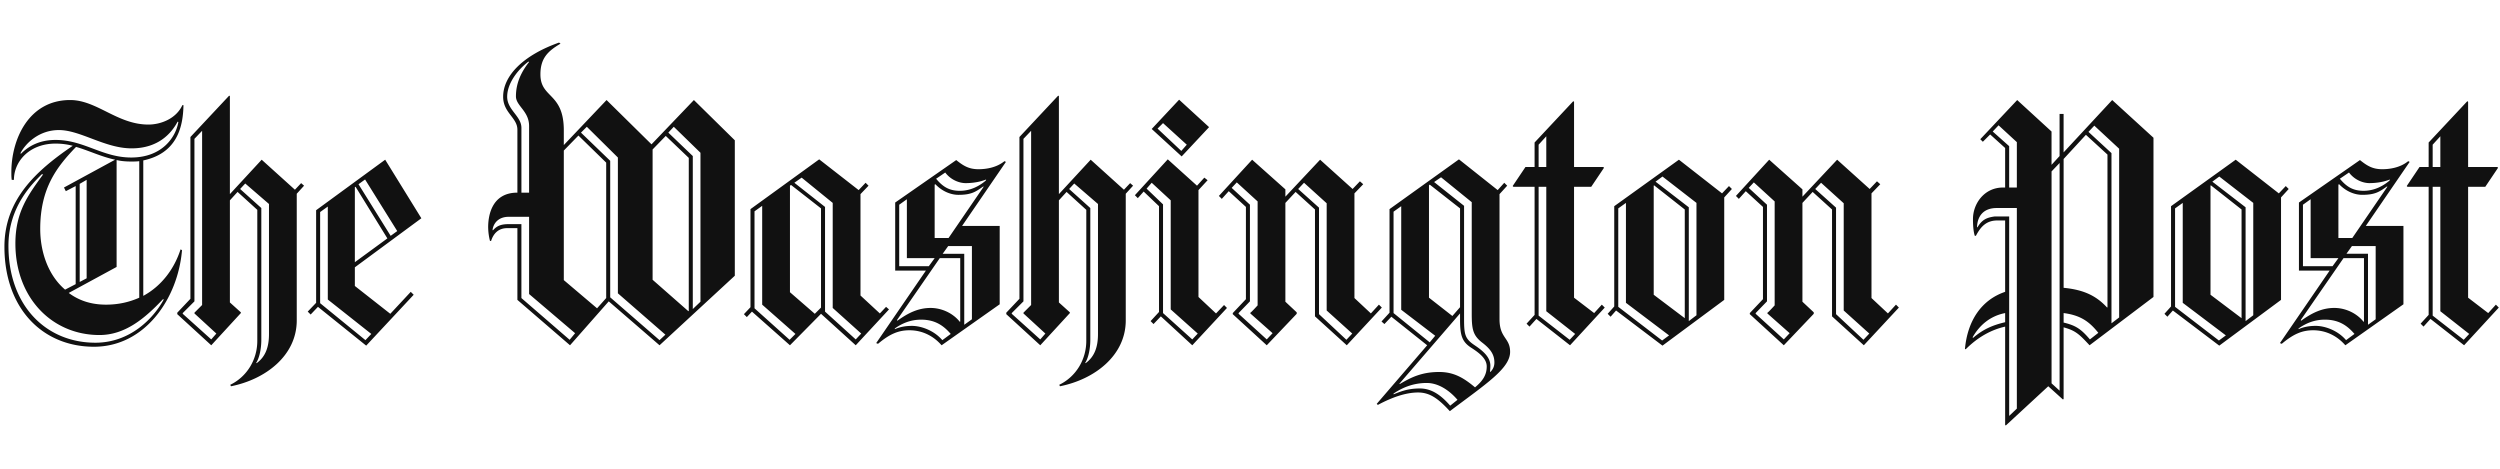 <svg xmlns="http://www.w3.org/2000/svg" viewBox="0 0 403 62" fill="currentColor" aria-labelledby="masthead" aria-hidden="true" focusable="false" role="img" class="wpds-c-fBqPWp masthead_svg__wplogo" style="width:400px;height:75px"><path fill="#111" d="M23.097 19.081v21.831c2.945-1.593 5.007-4.366 6.008-7.494l.236.12c-.649 7.788-5.95 15.575-14.196 15.575C6.84 49.113.714 42.918.714 33.005c0-7.433 4.83-12.095 11.015-16.285a10.8 10.8 0 0 0-2.769-.354c-4.242 0-6.715 2.891-6.715 5.842H1.89c-.059-.413-.059-.826-.059-1.239 0-5.251 2.769-11.624 9.484-11.624 4.3 0 7.599 3.953 12.605 3.953 2.003 0 4.477-.944 5.478-3.127h.177c-.059 3.836-1.236 7.79-6.479 8.91zm3.18 22.362c-2.945 3.127-6.125 5.782-10.248 5.782-7.657 0-13.547-6.018-13.547-14.75 0-5.133 2.12-7.906 4.476-11.152h-.236c-1.473 1.475-5.36 5.192-5.36 11.505 0 9.677 6.067 15.636 14.019 15.636 5.537 0 9.306-3.834 11.015-6.961l-.118-.06zm2.356-28.616c-1.001 1.888-3.121 4.307-7.421 4.307s-8.246-2.95-11.722-2.95c-3.181 0-5.36 2.124-6.185 3.717l.06.118c1.118-1.12 2.826-2.242 5.595-2.242 4.594 0 7.54 2.833 12.193 2.833 4.948 0 7.186-3.246 7.598-5.723zm-16.375 4.071c-3.004 3.128-5.773 6.55-5.773 13.217 0 3.657 1.237 7.434 4.006 9.794l1.708-.886V23.21l-1.59.826-.295-.59 8.247-4.485c-2.238-.47-4.241-1.474-6.303-2.064zm10.19 2.301c-.412.058-.824.058-1.295.058-.825 0-1.59-.058-2.356-.236V36.25l-7.717 4.192c1.59 1.18 3.534 1.887 6.008 1.887 2.003 0 3.77-.413 5.36-1.121zm-8.481 3.01-1.12.648v15.814l1.12-.59V22.208zm33.869 2.241v20.415c0 5.664-5.007 9.5-10.602 10.62l-.118-.236c2.769-1.357 4.36-4.13 4.36-7.08V27.046l-3.181-2.89-1.237 1.356v16.462l1.767 1.593v.119l-4.771 5.192-5.478-5.015v-.237l2.12-2.242V15.305L36.94 8.64l.118.058V24.51l5.125-5.546 5.36 4.839 1-1.063.472.414zM31.343 43.744v-.118l1.237-1.24V14.303L31.343 15.6v26.196l-1.885 1.889v.117l4.594 4.13.824-.944zM43.36 26.102l-3.828-3.304-.825.885 3.417 3.07v21.24c0 1.416-.295 2.89-.825 3.717l.06.059c1.472-1.063 2.002-2.656 2.002-4.72zM57.202 36.31v3.008l5.713 4.485 3.299-3.54.472.471-7.657 8.201-7.776-6.254-1.177 1.24-.472-.472 1.355-1.416V27.105l11.133-8.142 5.831 9.44zm-4.36 5.193V26.515l-1.236.886v14.692l7.304 5.959.943-1.003-7.01-5.546zm4.478-18.174-.118.06v12.095l5.242-3.835zm1.531-1.18-1.06.767 5.184 8.32 1.06-.768zm47.467 26.728-8.188-7.08-6.243 7.08-8.483-7.317V29.996h-1.649c-1.473 0-2.238.945-2.592 2.065h-.177a9.4 9.4 0 0 1-.294-2.242c0-1.534.413-5.546 4.712-5.546V14.125c0-1.947-2.297-2.714-2.297-5.31 0-3.363 3.18-6.667 9.013-8.734l.236.177c-2.12 1.24-3.24 2.42-3.24 4.957 0 3.895 3.77 2.891 3.77 9.027v2.36l6.892-7.257 7.245 7.14 6.833-7.14 6.596 6.49v21.831l-12.134 11.21zm-21.028-8.26V28.168h-3.3c-1.708 0-2.473 1.12-2.591 2.124l.058.06c.59-.65 1.179-1.003 2.533-1.003h2.061v11.918l7.776 6.727.883-1.063zm0-27.083c0-2.418-2.12-3.245-2.12-4.778 0-2.125.824-3.894 2.12-5.546l-.118-.059c-1.767 1.358-3.416 3.541-3.416 5.664 0 2.125 2.297 3.127 2.297 5.016v10.443h1.237zm12.428 5.901-4.476-4.366-2.356 2.419v20.886l5.36 4.544 1.472-1.653zM99.603 40.5V18.61l-5.007-4.956-.942.944 4.712 4.543v22.008l7.952 6.903.943-.886zm11.427-21.83-3.71-3.542-2.12 2.184v21.005l5.772 5.073.058-.058V18.668zm1.885-.827-4.3-4.189-.883.944 3.946 3.776v24.663l1.237-1.18V17.842zm25.029 31.034-5.596-5.074-5.007 5.074-6.126-5.428-.825.884-.471-.471 1.06-1.121V26.929l11.074-8.025 6.362 4.957 1.12-1.18.471.472-1.296 1.357v16.344l3.122 2.89 1.001-1.062.471.413zm-15.08-6.549v-15.93l-1.236.884v15.636l5.655 5.075.942-.944-5.36-4.72zm9.484-15.517-4.83-3.777-.177.119v17.169l4.006 3.48 1-1.002V26.81zm1.885 16.048V25.926l-5.007-4.072-1.177.826 4.947 3.894V43.45l4.948 4.484.884-.945-4.595-4.129zm20.851-13.217h6.067V42.27l-9.365 6.608c-1.237-1.416-3.005-2.419-5.184-2.419-1.767 0-3.181.59-5.065 2.183l-.295-.118 8.012-11.682h-4.949V25.866l9.838-6.844c1.177.944 2.06 1.474 3.593 1.474 1.178 0 2.886-.236 4.182-1.297l.236.118zm-6.596 15.105c-1.709 0-3.063.59-4.242 1.416v.118c.943-.413 1.885-.53 2.769-.53 1.354 0 3.475.649 4.889 2.301l1.355-1.003c-1.12-1.299-2.474-2.302-4.771-2.302m6.301-9.913h-3.298l-6.892 9.973.059.118c1.708-1.24 3.357-2.065 5.36-2.065 1.767 0 3.593.826 4.712 2.242l.06-.059V34.834zm-8.6 0v-9.498l-1.236.885v9.912h4.77l.943-1.298h-4.476zm12.312-11.564c-1.237.886-1.944 1.357-4.006 1.357-1.178 0-2.592-.53-3.71-1.711l-.118.06v8.613h2.238l5.655-8.26-.06-.06zm-2.827-.531c-1.06 0-2.415-.53-3.3-1.71l-1.472 1.002c1.12 1.357 2.18 1.947 3.828 1.947 1.06 0 2.592-.296 4.183-1.653l.058-.176c-1 .414-2.237.59-3.297.59m1 10.15h-3.828l-.884 1.238h3.476v11.446l1.237-.885v-11.8zm24.799-8.439v20.415c0 5.664-5.007 9.5-10.603 10.62l-.117-.236c2.769-1.357 4.359-4.13 4.359-7.08V27.046l-3.18-2.89-1.238 1.356v16.462l1.767 1.593v.119l-4.77 5.192-5.478-5.015v-.237l2.12-2.242V15.305l6.244-6.666.117.058V24.51l5.125-5.546 5.36 4.839 1.001-1.063.472.414-1.18 1.296zM164.98 43.744v-.118l1.237-1.24V14.303L164.98 15.6v26.196l-1.885 1.889v.118l4.594 4.13.824-.945zm12.016-17.642-3.829-3.304-.824.885 3.416 3.07v21.24c0 1.416-.294 2.89-.824 3.717l.06.059c1.472-1.063 2.002-2.656 2.002-4.72zm15.198 22.775-5.066-4.661-1.179 1.239-.472-.473 1.356-1.474V26.457l-2.474-2.36-.943 1.062-.471-.472 5.3-5.783 4.713 4.249 1.178-1.298.53.413-1.472 1.593v17.23l2.828 2.654 1.296-1.358.47.473zm-3.476-5.782V25.512l-3.063-2.832-.824.945 2.65 2.537v17.524l4.713 4.247.883-.944zm1.767-24.662-4.83-4.425 4.418-4.72 4.83 4.424-4.418 4.72zm-3.004-5.37-.883.885 3.828 3.599.883-1.003zM217.1 48.877l-5.125-4.661V26.988l-3.122-2.832-1.65 1.77v15.93l1.827 1.71v.237l-4.83 5.074-5.478-5.015v-.177l2.12-2.242V26.574l-2.768-2.537-1.12 1.239-.47-.472 5.36-5.841 5.36 4.78v1.18l5.596-5.96 5.241 4.72 1.179-1.239.53.472-1.414 1.475v16.874l2.65 2.478 1.297-1.416.47.472zm-15.55-5.133v-.118c0 .118 1.178-1.18 1.178-1.18V25.688l-3.358-3.068-.825.885 2.945 2.714v15.576l-1.826 1.889v.118l4.536 4.13.942-1.003zm12.31-.472V25.985l-3.652-3.305-.942 1.003 3.357 3.009v17.17l4.417 4.13.943-1.004zm19.85 16.225c-1.942-2.124-3.298-3.009-5.124-3.009-1.943 0-4.182.768-6.479 2.006l-.177-.176 8.129-9.44-5.773-4.602-1.119 1.18-.47-.413 1.294-1.416V26.93l11.192-8.025 6.244 4.957 1.06-1.18.472.472-1.237 1.357v20.18c0 3.067 1.707 2.95 1.707 5.25 0 2.654-3.829 5.132-9.719 9.557zm-7.833-16.343V26.457l-1.237.885v16.344l5.83 4.72.885-1.063zm4.123 11.8c-1.944 0-3.712.59-5.36 1.711v.119c1.06-.413 2.238-.944 4.24-.944 1.827 0 3.358 1.002 4.89 2.773l1.178-.944c-1.473-1.71-3.24-2.714-4.948-2.714zm7.186-5.664c-1.472-.944-1.826-1.947-1.826-4.484v-1.063l-9.778 11.328.059.059c1.884-1.12 3.593-1.946 6.362-1.946 2.356 0 3.946.943 5.772 2.478 1.12-.944 1.885-1.888 1.885-3.363 0-1.18-1.002-2.065-2.474-3.009m-1.826-22.48-4.89-3.834-.118.118v18.113l3.771 2.95 1.237-1.416v-15.93zm3.593 21.654c-1.532-1.18-1.709-2.183-1.709-4.72V25.808l-4.948-4.012-1.118.767 4.83 3.834V44.57c0 2.537.118 3.246 1.708 4.307 1.414.944 2.532 1.947 2.532 3.304 0 .353-.058.944-.058.944l.058.059c.295-.296.649-.767.649-1.535 0-1.297-.648-2.182-1.944-3.185m14.137.413-5.42-4.248-1.118 1.239-.471-.473 1.295-1.415V23.33h-3.417l-.118-.119 2.062-3.069h1.472V16.19l6.244-6.667.118.119v10.501h4.712l.119.119-2.062 3.068h-2.77v17.878l3.241 2.479 1.237-1.358.471.472zm-3.829-33.69-1.237 1.357v3.6h1.237zm0 28.203V23.33h-1.237v20.768l5.007 3.895.883-.944zm28.685-18.35v16.52l-9.954 7.376-7.482-5.664-.883 1.003-.471-.472 1.06-1.18V26.457l10.427-7.494 6.95 5.429 1.118-1.18.472.471-1.237 1.358zm-15.844 16.993V25.926l-1.237.885v15.871l7.068 5.428 1.12-.825zm9.483-15.045-4.948-3.895-.058.06v17.581l5.006 3.776zm1.886-1.062-5.479-4.25-1.118.827 5.36 4.13v18.35l1.237-.943zm26.977 22.95-5.125-4.66V26.988l-3.122-2.832-1.65 1.77v15.93l1.827 1.71v.237l-4.83 5.074-5.478-5.015v-.177l2.12-2.242V26.574l-2.768-2.537-1.12 1.239-.47-.472 5.36-5.841 5.36 4.78v1.18l5.596-5.96 5.242 4.72 1.178-1.239.53.472-1.414 1.475v16.874l2.65 2.478 1.297-1.416.47.472-5.653 6.078zm-15.551-5.132v-.118c0 .118 1.178-1.18 1.178-1.18V25.688l-3.357-3.068-.824.885 2.945 2.714v15.576l-1.826 1.889v.118l4.536 4.13.942-1.003zm12.31-.472V25.985l-3.65-3.305-.943 1.003 3.357 3.009v17.17l4.417 4.13.943-1.004-4.123-3.716zm39.63 5.605c-1.65-1.77-2.238-2.36-4.183-2.891V57.55l-.118.059-2.356-2.125-6.833 6.313-.118-.058V45.868c-2.062.472-4.241 1.534-6.362 3.657l-.118-.058c.413-4.543 2.65-7.906 6.479-9.204V28.757h-1.237c-1.708 0-2.65.885-3.475 2.478h-.176c-.177-.53-.296-1.357-.296-2.713 0-2.479 1.827-5.074 4.831-5.074h.353v-6.373l-2.415-2.183-1.178 1.18-.413-.413 5.95-6.313 5.536 5.074v5.37l1.296-1.417v-6.785h.648v6.195l7.833-8.438 6.656 6.078v25.666zm-13.607-5.192c-2.414.471-4.122 1.947-5.241 3.894l.058.118c1.65-1.416 3.18-2.064 5.183-2.537zm1.886-16.933h-3.24c-2.239 0-3.122 1.416-3.18 3.068l.058.059c.707-1.18 1.413-1.593 2.827-1.77h2.298v32.156l1.237-1.18zm0-10.621-2.946-2.713-.942 1.002 2.65 2.36v6.667h1.238V16.13zm6.892 3.363-1.296 1.357v34.163l1.296 1.18zm7.716-1.357-3.476-3.186-3.593 3.895v20.768c3.063.296 5.183 1.18 7.01 3.186l.059-.059zm-7.069 25.548v1.534c2.003.472 2.827 1.062 4.24 2.714l1.356-1.062c-1.414-1.77-2.828-2.831-5.596-3.186m8.953-26.491-4.005-3.718-.943 1.003 3.711 3.422v27.436l1.237-.944v-27.2zm26.094 7.847v16.52l-9.956 7.375-7.48-5.664-.884 1.003-.471-.472 1.06-1.18V26.457l10.427-7.494 6.95 5.429 1.118-1.18.472.471zm-15.845 16.992V25.926l-1.237.885v15.871l7.068 5.428 1.12-.825zm9.483-15.045-4.947-3.895-.06.06v17.581l5.007 3.776zm1.886-1.062-5.479-4.25-1.118.827 5.36 4.13v18.35l1.237-.943zm18.14 3.716h6.068V42.27l-9.365 6.608c-1.237-1.416-3.004-2.419-5.183-2.419-1.767 0-3.18.59-5.066 2.183l-.294-.118 8.01-11.682h-4.948V25.866l9.837-6.844c1.179.944 2.061 1.474 3.593 1.474 1.179 0 2.886-.236 4.182-1.297l.236.118zm-6.596 15.105c-1.708 0-3.063.59-4.24 1.416v.118c.942-.413 1.884-.53 2.768-.53 1.355 0 3.475.649 4.888 2.301l1.356-1.003c-1.119-1.299-2.474-2.302-4.772-2.302m6.303-9.913h-3.298l-6.891 9.973.058.118c1.708-1.24 3.357-2.065 5.36-2.065 1.767 0 3.593.826 4.712 2.242l.059-.059zm-8.6 0v-9.498l-1.237.885v9.912h4.77l.943-1.298zm12.311-11.564c-1.238.886-1.944 1.357-4.006 1.357-1.179 0-2.593-.53-3.711-1.711l-.118.06v8.613h2.237l5.655-8.26-.057-.06zm-2.828-.531c-1.06 0-2.414-.53-3.298-1.71l-1.473 1.002c1.12 1.357 2.18 1.947 3.83 1.947 1.06 0 2.591-.296 4.182-1.653l.058-.176c-1.001.414-2.238.59-3.299.59m1.002 10.15h-3.828l-.884 1.238h3.475v11.446l1.237-.885v-11.8zm14.255 15.988-5.42-4.248-1.119 1.239-.47-.473 1.294-1.415V23.33h-3.416l-.117-.119 2.06-3.069h1.473V16.19l6.244-6.667.118.119v10.501h4.712l.118.119-2.062 3.068h-2.768v17.878l3.24 2.479 1.237-1.358.47.472zm-3.83-33.69-1.236 1.357v3.6h1.237v-4.957zm0 28.203V23.33h-1.236v20.768l5.006 3.895.884-.944-4.653-3.659z"/></svg>